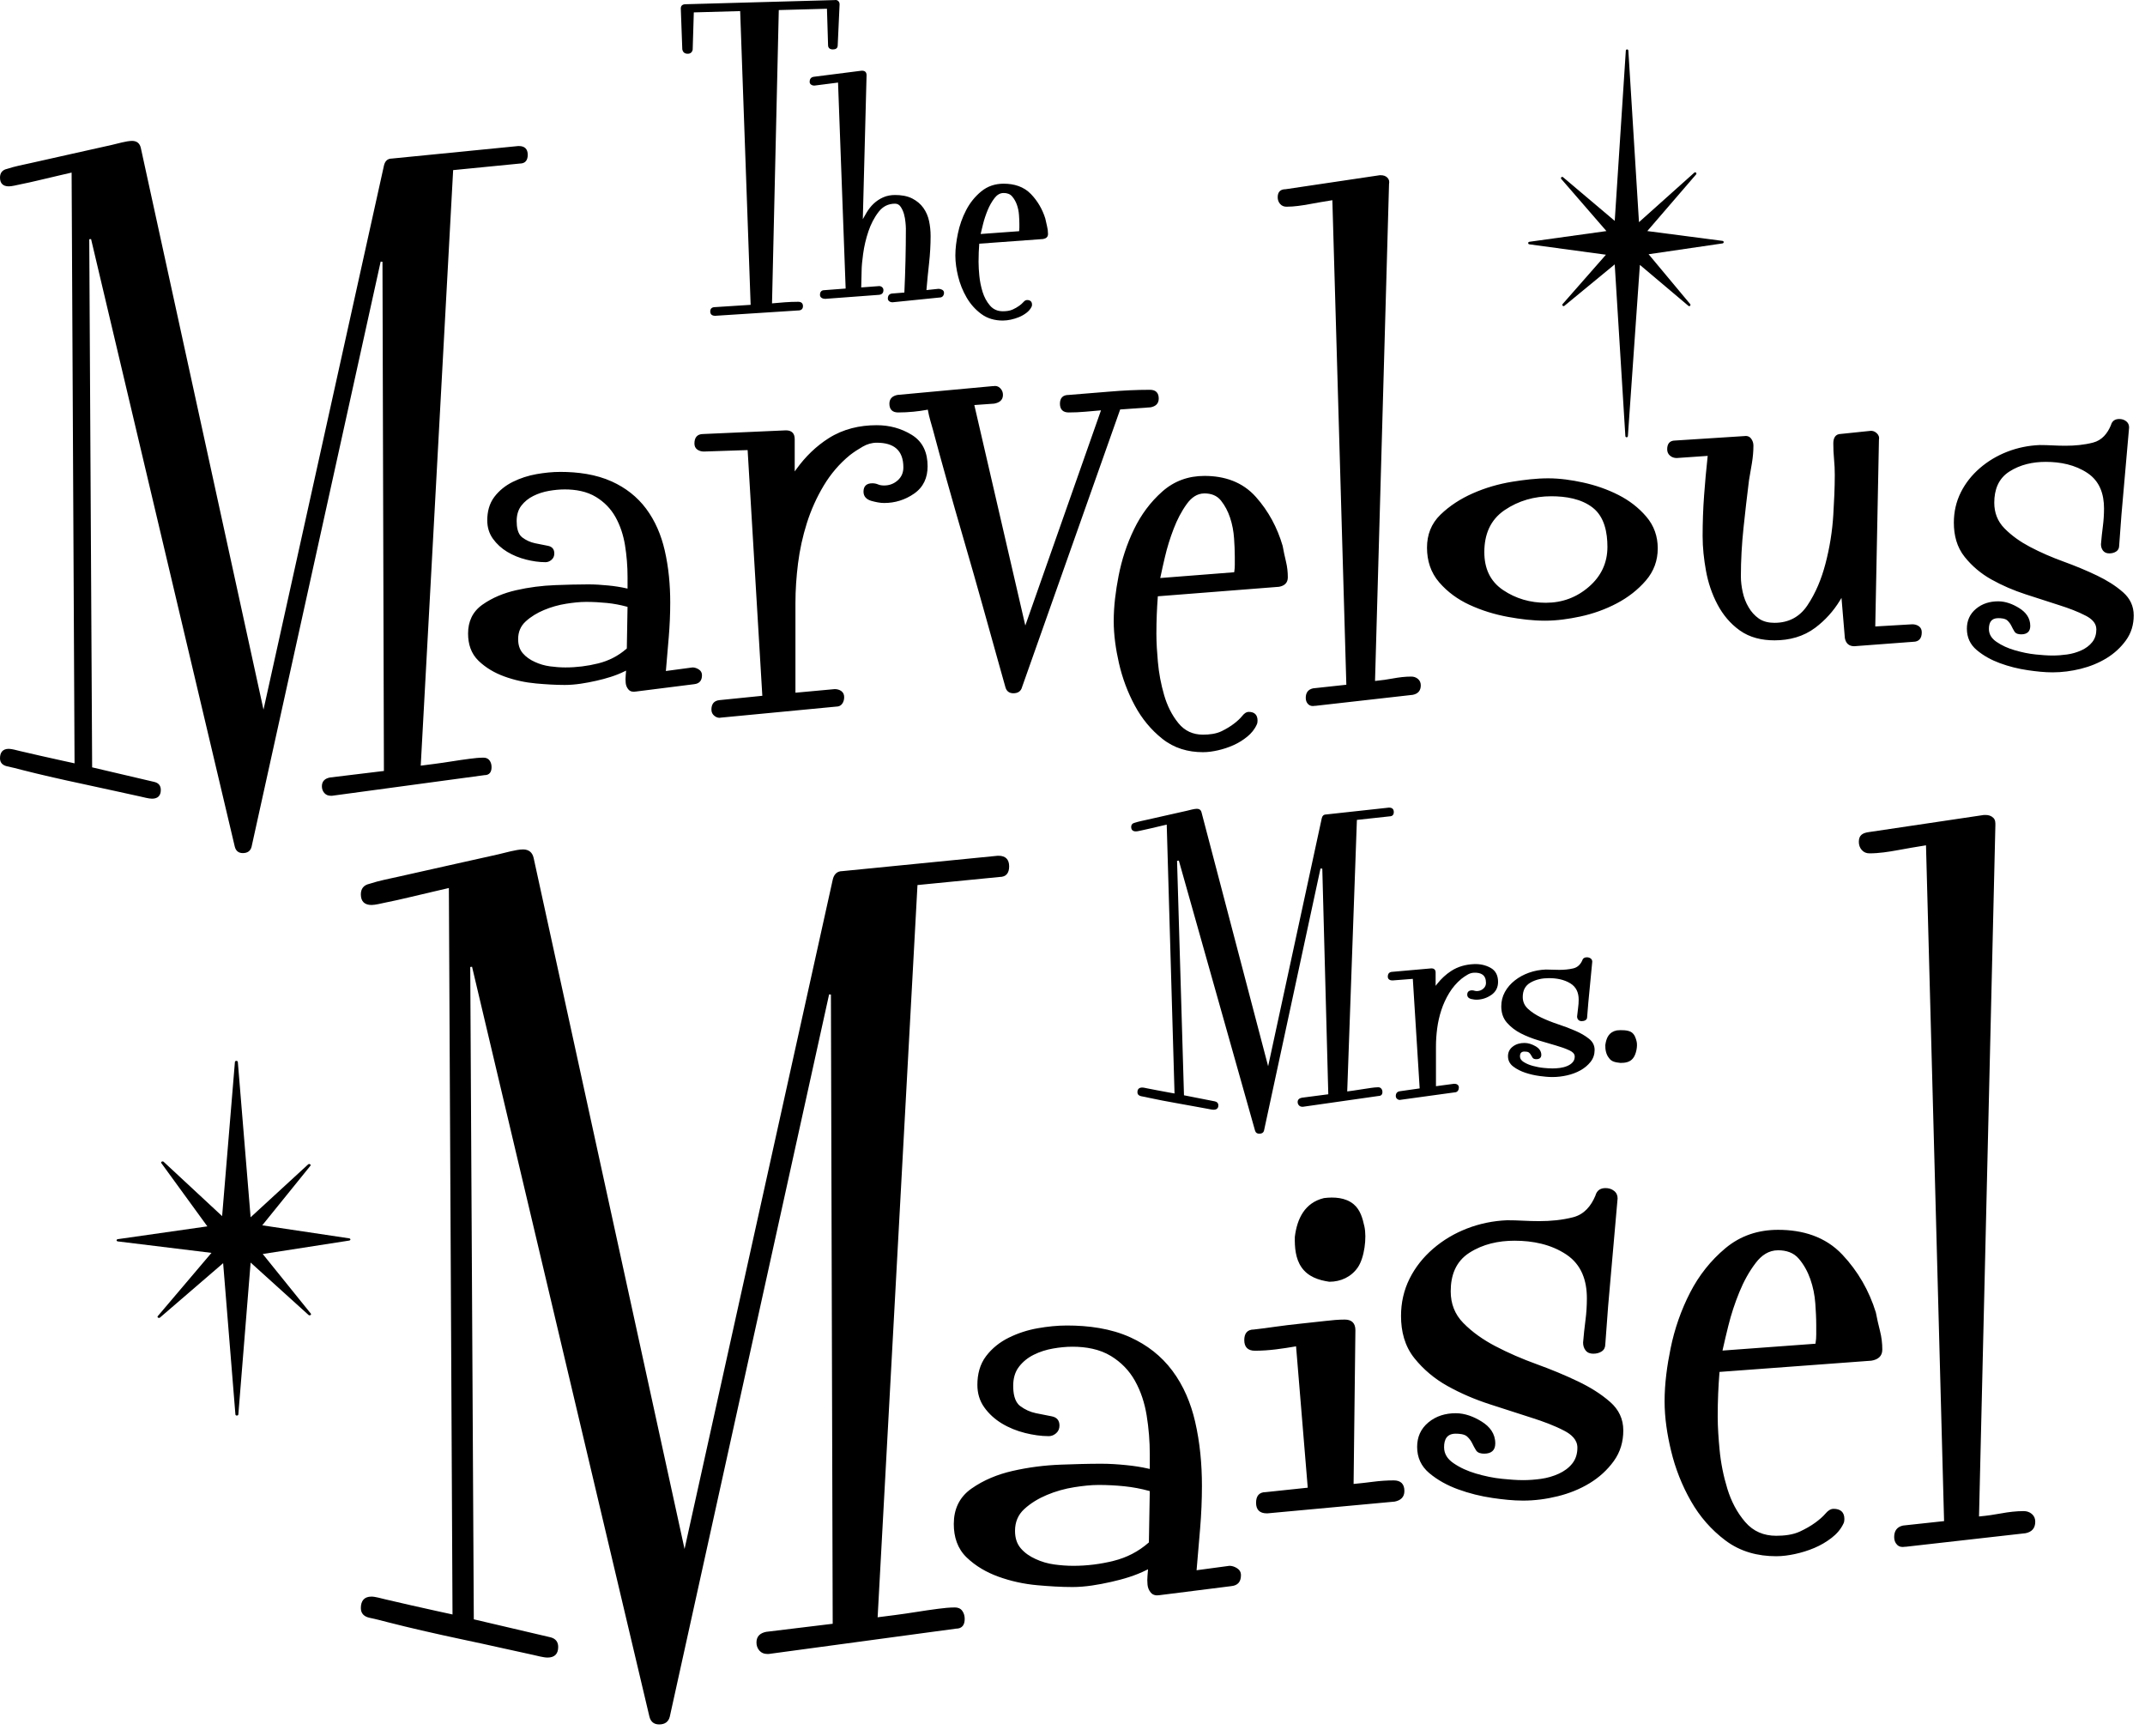 <?xml version="1.0" encoding="UTF-8"?>
<svg xmlns="http://www.w3.org/2000/svg" xmlns:xlink="http://www.w3.org/1999/xlink" width="152px" height="123px" viewBox="0 0 152 123" version="1.1">
    
    <title>Group</title>
    <desc>Created with Sketch.</desc>
    <g id="Page-1" stroke="none" stroke-width="1" fill="none" fill-rule="evenodd">
        <g id="Group" fill="#000000">
            <path d="M2.84217094e-14,53.729 C2.84217094e-14,54.055 0.204,54.228 0.506,54.295 C0.867,54.367 1.222,54.464 1.578,54.556 C2.222,54.721 2.868,54.875 3.515,55.025 C4.299,55.206 5.084,55.379 5.871,55.546 C6.63,55.707 7.389,55.871 8.146,56.041 C8.739,56.173 9.331,56.305 9.925,56.431 C10.165,56.482 10.536,56.588 10.772,56.588 C11.181,56.588 11.395,56.378 11.395,55.968 C11.395,55.662 11.235,55.474 10.941,55.402 L6.529,54.368 L6.325,16.952 L6.453,16.937 L16.638,59.989 C16.712,60.283 16.9,60.443 17.207,60.443 C17.524,60.443 17.749,60.305 17.828,59.992 L26.975,18.534 L27.103,18.548 L27.205,54.624 L23.379,55.087 C23.036,55.155 22.81,55.341 22.81,55.708 C22.81,55.885 22.862,56.046 22.978,56.181 C23.097,56.319 23.253,56.38 23.433,56.38 L23.53,56.381 L34.327,54.921 C34.689,54.922 34.833,54.693 34.833,54.354 C34.833,54.184 34.794,54.022 34.694,53.883 C34.59,53.739 34.437,53.681 34.263,53.681 C33.938,53.681 33.611,53.718 33.289,53.76 C32.869,53.814 32.45,53.875 32.032,53.942 C31.615,54.009 31.197,54.07 30.778,54.124 C30.485,54.162 30.192,54.2 29.899,54.237 L29.814,54.248 L32.111,12.053 L36.835,11.588 C37.232,11.588 37.397,11.344 37.397,10.968 C37.397,10.559 37.183,10.348 36.774,10.348 L36.727,10.347 L27.767,11.234 C27.442,11.233 27.273,11.438 27.206,11.739 L18.672,50.279 L9.981,10.489 C9.909,10.158 9.7,9.983 9.359,9.983 C8.963,9.983 8.317,10.18 7.91,10.271 C6.977,10.479 6.045,10.688 5.111,10.896 C4.143,11.112 3.176,11.329 2.208,11.547 C1.642,11.674 1.056,11.781 0.499,11.966 C0.171,12.038 2.84217094e-14,12.246 2.84217094e-14,12.583 C2.84217094e-14,12.992 0.214,13.203 0.623,13.203 C0.847,13.203 1.165,13.116 1.39,13.072 C1.864,12.977 2.335,12.872 2.805,12.759 C3.284,12.644 3.763,12.53 4.243,12.42 C4.491,12.363 4.739,12.308 4.986,12.248 L5.075,12.227 L5.283,54.084 L5.194,54.063 C4.93,54.001 4.665,53.947 4.399,53.89 C3.893,53.783 3.387,53.669 2.883,53.552 C2.395,53.439 1.906,53.326 1.418,53.214 C1.199,53.163 0.838,53.056 0.623,53.056 C0.189,53.056 2.84217094e-14,53.312 2.84217094e-14,53.729 Z M151.2,43.6 C151.2,42.943 150.941,42.402 150.451,41.968 C149.907,41.487 149.274,41.104 148.621,40.789 C147.842,40.413 147.04,40.085 146.228,39.789 C145.412,39.493 144.612,39.15 143.845,38.745 C143.184,38.396 142.562,37.967 142.038,37.432 C141.546,36.929 141.319,36.319 141.319,35.619 C141.319,34.718 141.598,33.919 142.383,33.414 C143.16,32.915 144.049,32.724 144.963,32.724 C146.005,32.724 147.045,32.928 147.923,33.514 C148.794,34.096 149.096,35.008 149.096,36.019 C149.096,36.441 149.07,36.864 149.015,37.284 C148.959,37.707 148.915,38.131 148.88,38.554 C148.879,38.724 148.92,38.879 149.025,39.015 C149.135,39.156 149.295,39.208 149.469,39.208 C149.642,39.208 149.811,39.171 149.957,39.075 C150.104,38.979 150.168,38.837 150.169,38.658 L150.331,36.47 L150.873,30.291 C150.874,30.109 150.811,29.96 150.666,29.846 C150.523,29.734 150.356,29.687 150.175,29.687 C149.874,29.687 149.668,29.821 149.585,30.125 C149.342,30.71 148.953,31.195 148.317,31.359 C147.685,31.522 147.026,31.581 146.375,31.581 C146.068,31.581 145.761,31.573 145.454,31.557 C145.146,31.541 144.838,31.532 144.531,31.532 C143.741,31.565 142.969,31.721 142.231,32.009 C141.521,32.286 140.867,32.673 140.29,33.173 C139.734,33.655 139.278,34.224 138.949,34.883 C138.612,35.558 138.455,36.279 138.455,37.032 C138.455,37.918 138.663,38.764 139.226,39.464 C139.747,40.115 140.385,40.648 141.113,41.055 C141.883,41.487 142.698,41.834 143.537,42.107 C144.342,42.369 145.147,42.631 145.953,42.888 C146.589,43.091 147.227,43.323 147.819,43.633 C148.194,43.831 148.553,44.128 148.553,44.589 C148.553,44.92 148.471,45.228 148.265,45.491 C148.061,45.75 147.793,45.939 147.495,46.076 C147.171,46.224 146.83,46.322 146.477,46.371 C146.137,46.418 145.795,46.445 145.452,46.445 C145.054,46.445 144.657,46.409 144.262,46.371 C143.75,46.32 143.244,46.21 142.751,46.065 C142.295,45.931 141.851,45.738 141.461,45.465 C141.148,45.245 140.939,44.959 140.939,44.564 C140.939,44.113 141.102,43.797 141.597,43.797 C141.797,43.797 142.091,43.818 142.244,43.959 C142.363,44.069 142.461,44.197 142.532,44.344 C142.598,44.481 142.67,44.617 142.751,44.747 C142.851,44.907 143.051,44.944 143.226,44.944 C143.625,44.944 143.87,44.763 143.87,44.348 C143.87,43.781 143.554,43.376 143.088,43.086 C142.639,42.806 142.133,42.605 141.597,42.605 C141.013,42.605 140.471,42.76 140.019,43.14 C139.583,43.506 139.378,43.981 139.378,44.547 C139.378,45.156 139.608,45.661 140.074,46.055 C140.559,46.465 141.122,46.767 141.717,46.986 C142.361,47.223 143.029,47.389 143.708,47.487 C144.284,47.571 144.869,47.637 145.452,47.637 C146.124,47.637 146.793,47.548 147.445,47.387 C148.09,47.226 148.71,46.98 149.277,46.633 C149.814,46.303 150.277,45.884 150.647,45.373 C151.03,44.847 151.2,44.247 151.2,43.6 Z M130.017,33.655 C130.017,34.592 129.968,35.529 129.913,36.464 C129.843,37.64 129.655,38.806 129.356,39.944 C129.082,40.987 128.677,42.002 128.072,42.899 C127.515,43.725 126.735,44.128 125.739,44.128 C125.352,44.128 124.955,44.05 124.633,43.824 C124.336,43.615 124.097,43.346 123.915,43.033 C123.712,42.698 123.576,42.334 123.493,41.952 C123.413,41.588 123.363,41.215 123.363,40.842 C123.363,39.704 123.427,38.567 123.546,37.436 C123.665,36.298 123.795,35.162 123.939,34.023 C124.013,33.617 124.082,33.21 124.147,32.803 C124.213,32.396 124.252,31.984 124.252,31.571 C124.252,31.387 124.197,31.221 124.086,31.074 C123.958,30.905 123.774,30.866 123.565,30.9 L118.706,31.212 C118.308,31.212 118.141,31.454 118.141,31.832 C118.141,32.011 118.203,32.167 118.341,32.284 C118.477,32.4 118.638,32.452 118.813,32.452 L121.013,32.3 L121.003,32.385 C120.905,33.283 120.823,34.183 120.757,35.084 C120.686,36.047 120.652,37.012 120.652,37.978 C120.652,38.801 120.742,39.624 120.889,40.434 C121.041,41.276 121.311,42.088 121.713,42.843 C122.096,43.563 122.608,44.179 123.271,44.657 C123.999,45.182 124.863,45.369 125.748,45.369 C126.796,45.369 127.792,45.109 128.637,44.474 C129.338,43.946 129.922,43.298 130.378,42.55 L130.493,42.362 L130.732,45.215 C130.804,45.58 131.018,45.785 131.395,45.786 L135.565,45.473 C135.997,45.473 136.181,45.213 136.181,44.801 C136.181,44.627 136.123,44.475 135.978,44.371 C135.838,44.272 135.677,44.232 135.509,44.232 L132.886,44.386 L133.147,31.148 C133.186,30.958 133.117,30.802 132.973,30.676 C132.826,30.548 132.657,30.497 132.458,30.536 L130.465,30.743 C130.05,30.743 129.913,31.042 129.913,31.415 C129.913,31.79 129.929,32.166 129.965,32.539 C130.001,32.91 130.017,33.282 130.017,33.655 Z M117.472,38.853 C117.472,38.007 117.213,37.251 116.661,36.605 C116.112,35.962 115.444,35.454 114.69,35.071 C113.894,34.666 113.045,34.375 112.172,34.185 C111.366,34.01 110.536,33.89 109.71,33.89 C108.86,33.89 108.005,33.996 107.167,34.131 C106.195,34.288 105.246,34.563 104.346,34.963 C103.508,35.335 102.732,35.829 102.072,36.468 C101.417,37.104 101.121,37.894 101.121,38.8 C101.121,39.72 101.38,40.56 101.987,41.262 C102.578,41.947 103.305,42.47 104.124,42.85 C104.996,43.254 105.919,43.536 106.864,43.709 C107.728,43.867 108.61,43.977 109.489,43.977 C110.324,43.977 111.163,43.856 111.979,43.682 C112.886,43.488 113.761,43.176 114.581,42.743 C115.36,42.331 116.059,41.797 116.633,41.128 C117.195,40.475 117.472,39.714 117.472,38.853 Z M113.906,38.747 C113.906,39.888 113.458,40.823 112.599,41.57 C111.724,42.33 110.704,42.707 109.545,42.707 C108.446,42.707 107.427,42.422 106.513,41.807 C105.568,41.171 105.183,40.235 105.183,39.12 C105.183,37.898 105.584,36.845 106.623,36.141 C107.619,35.467 108.732,35.161 109.93,35.161 C110.945,35.161 112.06,35.332 112.877,35.978 C113.706,36.635 113.906,37.748 113.906,38.747 Z M95.405,48.515 L93.048,48.77 C92.69,48.848 92.529,49.084 92.529,49.443 C92.529,49.613 92.577,49.771 92.699,49.893 C92.826,50.019 92.985,50.044 93.173,50.009 L93.199,50.011 L100.111,49.23 C100.48,49.157 100.68,48.939 100.68,48.558 C100.68,48.378 100.619,48.223 100.481,48.105 C100.345,47.989 100.183,47.937 100.005,47.937 C99.573,47.937 99.139,47.99 98.715,48.068 C98.319,48.141 97.92,48.2 97.519,48.238 L97.438,48.245 L98.431,13.03 C98.466,12.865 98.435,12.708 98.313,12.586 C98.19,12.464 98.031,12.416 97.86,12.416 L97.763,12.416 L91.098,13.407 C90.726,13.406 90.541,13.606 90.541,13.974 C90.541,14.151 90.593,14.312 90.709,14.447 C90.828,14.585 90.984,14.646 91.164,14.646 C91.706,14.646 92.261,14.561 92.794,14.463 C93.306,14.369 93.818,14.279 94.333,14.198 L94.414,14.185 L95.405,48.515 Z M91.258,40.902 C91.258,40.524 91.215,40.147 91.126,39.78 C91.037,39.413 90.959,39.045 90.892,38.677 C90.515,37.384 89.893,36.219 88.997,35.211 C88.041,34.136 86.763,33.719 85.351,33.719 C84.218,33.719 83.215,34.072 82.364,34.825 C81.519,35.572 80.856,36.475 80.365,37.487 C79.85,38.547 79.485,39.667 79.262,40.824 C79.061,41.868 78.921,42.936 78.921,44.001 C78.921,45 79.068,45.998 79.288,46.971 C79.528,48.027 79.903,49.042 80.418,49.996 C80.909,50.907 81.555,51.7 82.366,52.345 C83.203,53.011 84.185,53.293 85.247,53.293 C85.602,53.293 85.958,53.24 86.303,53.162 C86.683,53.076 87.055,52.954 87.411,52.794 C87.763,52.637 88.091,52.433 88.389,52.189 C88.673,51.956 88.906,51.676 89.057,51.336 C89.1,51.251 89.113,51.152 89.113,51.058 C89.113,50.649 88.899,50.438 88.49,50.438 C88.301,50.438 88.147,50.577 88.035,50.716 C87.872,50.919 87.671,51.096 87.467,51.255 C87.195,51.468 86.894,51.644 86.585,51.797 C86.182,51.998 85.692,52.052 85.247,52.052 C84.537,52.052 83.954,51.788 83.505,51.237 C83.027,50.652 82.703,49.971 82.493,49.248 C82.269,48.478 82.12,47.687 82.05,46.888 C81.992,46.231 81.945,45.572 81.945,44.912 C81.945,44.453 81.954,43.993 81.972,43.534 C81.988,43.126 82.012,42.717 82.043,42.309 L82.047,42.248 L90.634,41.575 C91.013,41.507 91.258,41.306 91.258,40.902 Z M85.351,34.959 C85.811,34.959 86.223,35.096 86.518,35.463 C86.807,35.823 87.017,36.235 87.164,36.672 C87.323,37.148 87.415,37.644 87.449,38.145 C87.478,38.577 87.501,39.01 87.501,39.444 C87.501,39.635 87.501,39.825 87.501,40.017 C87.501,40.174 87.491,40.333 87.466,40.489 L87.457,40.545 L82.218,40.954 L82.238,40.86 C82.333,40.399 82.44,39.939 82.546,39.481 C82.706,38.792 82.917,38.115 83.172,37.456 C83.411,36.835 83.715,36.234 84.108,35.695 C84.412,35.278 84.813,34.959 85.351,34.959 Z M69.043,28.698 L70.447,28.598 C70.797,28.535 71.072,28.365 71.072,27.977 C71.072,27.792 71.007,27.632 70.875,27.501 C70.74,27.367 70.58,27.32 70.376,27.359 L70.349,27.357 L63.597,27.981 C63.253,28.05 63.025,28.234 63.025,28.603 C63.025,29.012 63.239,29.223 63.648,29.223 C64.007,29.223 64.367,29.204 64.725,29.17 C65.044,29.14 65.361,29.096 65.676,29.038 L65.748,29.024 L65.761,29.097 C65.836,29.548 65.995,30.018 66.114,30.463 C66.418,31.612 66.735,32.757 67.056,33.902 C67.474,35.397 67.902,36.89 68.337,38.381 C68.782,39.906 69.219,41.434 69.645,42.964 C69.993,44.214 70.342,45.464 70.692,46.714 C70.874,47.366 71.054,48.017 71.241,48.67 C71.315,48.962 71.506,49.119 71.809,49.119 C72.125,49.119 72.351,48.985 72.432,48.662 L79.378,29.012 L81.537,28.859 C81.882,28.791 82.111,28.608 82.111,28.238 C82.111,27.828 81.897,27.618 81.488,27.618 C80.527,27.618 79.565,27.666 78.607,27.748 C77.649,27.83 76.691,27.909 75.726,27.982 C75.319,27.982 75.11,28.196 75.11,28.603 C75.11,29.012 75.324,29.223 75.733,29.223 C76.128,29.223 76.522,29.204 76.914,29.17 C77.245,29.142 77.576,29.112 77.907,29.083 L78.019,29.073 L72.656,44.319 L69.043,28.698 Z M56.367,49.08 L56.367,42.726 C56.367,41.788 56.433,40.85 56.55,39.919 C56.672,38.95 56.881,37.994 57.176,37.063 C57.47,36.132 57.872,35.237 58.375,34.399 C58.866,33.581 59.482,32.855 60.223,32.249 C60.51,32.026 60.816,31.828 61.131,31.647 C61.438,31.47 61.771,31.367 62.127,31.367 C63.315,31.367 64.015,31.876 64.015,33.116 C64.015,33.482 63.888,33.792 63.613,34.036 C63.338,34.28 63.018,34.397 62.65,34.397 C62.507,34.397 62.357,34.38 62.224,34.323 C62.094,34.267 61.955,34.241 61.813,34.241 C61.418,34.241 61.19,34.431 61.19,34.835 C61.19,35.195 61.421,35.391 61.745,35.488 C62.034,35.567 62.349,35.638 62.65,35.638 C63.425,35.638 64.133,35.418 64.77,34.978 C65.443,34.513 65.732,33.843 65.732,33.038 C65.732,32.112 65.425,31.312 64.611,30.811 C63.852,30.343 63.016,30.126 62.127,30.126 C60.917,30.126 59.756,30.393 58.727,31.045 C57.826,31.616 57.07,32.36 56.446,33.221 L56.315,33.401 L56.315,31.111 C56.315,30.702 56.102,30.491 55.694,30.491 L49.828,30.751 C49.395,30.751 49.209,31.01 49.209,31.424 C49.209,31.598 49.268,31.75 49.413,31.853 C49.552,31.952 49.715,31.992 49.883,31.992 L52.979,31.889 L54.02,49.298 L50.979,49.606 C50.584,49.646 50.413,49.896 50.413,50.278 C50.413,50.467 50.49,50.619 50.641,50.733 C50.776,50.833 50.927,50.887 51.106,50.843 L59.258,50.064 C59.43,50.064 59.578,50.005 59.68,49.863 C59.78,49.724 59.82,49.562 59.82,49.393 C59.82,49.219 59.762,49.067 59.617,48.963 C59.478,48.864 59.317,48.824 59.15,48.824 L56.367,49.08 Z M40.018,48.53 C40.762,48.53 41.527,48.397 42.252,48.234 C42.932,48.081 43.628,47.879 44.253,47.568 L44.365,47.513 L44.357,47.637 C44.353,47.709 44.346,47.781 44.339,47.853 C44.322,48.033 44.321,48.213 44.339,48.392 C44.357,48.564 44.421,48.721 44.534,48.852 C44.666,49.006 44.857,49.03 45.049,48.998 L49.181,48.477 C49.562,48.439 49.744,48.218 49.744,47.84 C49.744,47.66 49.666,47.522 49.512,47.427 C49.378,47.343 49.231,47.289 49.076,47.289 L47.185,47.542 L47.193,47.453 C47.26,46.684 47.325,45.914 47.389,45.145 C47.458,44.326 47.494,43.505 47.494,42.684 C47.494,41.441 47.381,40.196 47.101,38.984 C46.856,37.926 46.437,36.914 45.785,36.041 C45.149,35.191 44.324,34.555 43.36,34.117 C42.226,33.602 40.941,33.435 39.704,33.435 C39.14,33.435 38.577,33.495 38.022,33.592 C37.435,33.696 36.867,33.878 36.334,34.143 C35.825,34.397 35.382,34.745 35.036,35.199 C34.666,35.684 34.529,36.267 34.529,36.868 C34.529,37.343 34.652,37.784 34.93,38.172 C35.201,38.548 35.542,38.856 35.939,39.096 C36.357,39.349 36.812,39.53 37.286,39.649 C37.733,39.76 38.195,39.832 38.657,39.832 C38.819,39.832 38.959,39.768 39.081,39.664 C39.219,39.547 39.28,39.391 39.28,39.212 C39.28,38.907 39.12,38.726 38.823,38.671 C38.517,38.614 38.212,38.552 37.908,38.488 C37.58,38.419 37.28,38.28 37.012,38.08 C36.673,37.827 36.612,37.313 36.612,36.92 C36.612,36.528 36.7,36.145 36.942,35.829 C37.17,35.534 37.456,35.306 37.79,35.14 C38.14,34.965 38.515,34.846 38.901,34.779 C39.269,34.715 39.643,34.676 40.018,34.676 C40.787,34.676 41.579,34.808 42.242,35.216 C42.819,35.57 43.281,36.04 43.613,36.631 C43.959,37.248 44.173,37.924 44.288,38.62 C44.41,39.367 44.47,40.123 44.47,40.879 L44.47,41.703 L44.381,41.683 C43.963,41.587 43.536,41.525 43.109,41.483 C42.638,41.436 42.165,41.404 41.692,41.404 C40.915,41.404 40.139,41.428 39.362,41.456 C38.417,41.491 37.476,41.61 36.554,41.822 C35.707,42.017 34.895,42.342 34.183,42.845 C33.482,43.341 33.169,44.041 33.169,44.889 C33.169,45.625 33.375,46.304 33.916,46.824 C34.437,47.324 35.061,47.682 35.738,47.928 C36.467,48.194 37.227,48.357 37.999,48.426 C38.67,48.485 39.344,48.53 40.018,48.53 Z M44.469,42.997 L44.418,45.944 L44.394,45.965 C43.81,46.475 43.138,46.818 42.386,47.004 C41.629,47.193 40.851,47.289 40.07,47.289 C39.705,47.289 39.34,47.261 38.978,47.212 C38.601,47.161 38.237,47.057 37.894,46.895 C37.571,46.75 37.277,46.552 37.045,46.282 C36.801,45.997 36.717,45.648 36.717,45.28 C36.717,44.789 36.886,44.363 37.251,44.03 C37.63,43.683 38.072,43.421 38.545,43.223 C39.053,43.009 39.585,42.859 40.13,42.774 C40.593,42.702 41.066,42.645 41.535,42.645 C42.031,42.645 42.528,42.672 43.021,42.722 C43.492,42.771 43.959,42.858 44.415,42.983 L44.469,42.997 L44.469,42.997 Z" id="Fill-2"/>
            <path d="M96.153,58.092 L98.476,57.839 C98.675,57.835 98.772,57.72 98.768,57.524 C98.763,57.313 98.632,57.217 98.428,57.222 L98.407,57.222 L93.959,57.708 C93.795,57.711 93.7,57.808 93.666,57.964 L89.863,75.544 L85.141,57.548 C85.097,57.38 84.976,57.301 84.804,57.304 C84.602,57.308 84.287,57.403 84.083,57.449 C83.621,57.553 83.16,57.656 82.699,57.76 C82.221,57.867 81.742,57.976 81.264,58.084 C80.984,58.147 80.695,58.201 80.415,58.292 C80.251,58.328 80.155,58.43 80.159,58.603 C80.163,58.814 80.295,58.909 80.499,58.905 C80.615,58.903 80.767,58.861 80.883,58.838 C81.118,58.791 81.351,58.738 81.583,58.682 C81.82,58.625 82.056,58.569 82.293,58.514 C82.393,58.492 82.492,58.469 82.591,58.446 L82.677,58.426 L83.23,77.475 L83.142,77.459 C83.034,77.438 82.925,77.42 82.817,77.401 C82.564,77.356 82.312,77.309 82.06,77.26 C81.816,77.213 81.572,77.166 81.329,77.119 C81.214,77.097 81.041,77.052 80.928,77.054 C80.711,77.058 80.597,77.176 80.602,77.393 C80.606,77.561 80.725,77.643 80.879,77.671 C81.058,77.701 81.236,77.742 81.414,77.781 C81.736,77.85 82.059,77.915 82.382,77.978 C82.773,78.053 83.165,78.125 83.558,78.194 C83.937,78.26 84.315,78.328 84.694,78.399 C84.989,78.454 85.285,78.509 85.582,78.561 C85.706,78.584 85.885,78.628 86.009,78.626 C86.213,78.622 86.34,78.523 86.335,78.311 C86.331,78.152 86.234,78.063 86.084,78.032 L83.9,77.603 L83.409,60.993 L83.536,60.974 L88.936,80.107 C88.981,80.258 89.09,80.33 89.247,80.327 C89.406,80.325 89.533,80.259 89.573,80.098 L93.573,61.535 L93.701,61.547 L94.126,77.531 L92.254,77.775 C92.081,77.809 91.951,77.9 91.955,78.089 C91.958,78.179 91.989,78.258 92.051,78.322 C92.117,78.39 92.203,78.417 92.296,78.416 L92.341,78.415 L97.698,77.65 C97.88,77.647 97.966,77.537 97.962,77.36 C97.96,77.276 97.935,77.197 97.881,77.131 C97.822,77.059 97.738,77.032 97.647,77.034 C97.485,77.037 97.322,77.057 97.161,77.079 C96.953,77.107 96.745,77.139 96.537,77.173 C96.331,77.207 96.125,77.239 95.918,77.268 C95.796,77.284 95.674,77.301 95.552,77.318 L95.467,77.329 L96.153,58.092 Z M114.569,73.005 C114.011,73.122 113.829,73.526 113.756,74.044 C113.748,74.344 113.804,74.691 113.999,74.937 C114.198,75.245 114.502,75.268 114.832,75.309 C115.158,75.31 115.496,75.262 115.713,74.988 C115.94,74.723 116.059,74.115 115.973,73.78 C115.913,73.543 115.833,73.3 115.628,73.148 C115.383,72.967 114.856,72.973 114.569,73.005 Z M112.999,74.388 C112.999,74.062 112.855,73.803 112.604,73.601 C112.319,73.371 111.991,73.191 111.656,73.044 C111.252,72.866 110.838,72.712 110.42,72.574 C110.002,72.435 109.591,72.275 109.194,72.084 C108.861,71.923 108.54,71.724 108.269,71.471 C108.027,71.246 107.906,70.969 107.906,70.639 C107.906,70.205 108.059,69.85 108.442,69.625 C108.844,69.39 109.301,69.303 109.762,69.303 C110.287,69.303 110.822,69.395 111.276,69.671 C111.703,69.931 111.869,70.34 111.869,70.826 C111.869,71.024 111.855,71.221 111.827,71.417 C111.799,71.616 111.776,71.815 111.758,72.012 C111.757,72.102 111.779,72.182 111.838,72.251 C111.901,72.324 111.991,72.349 112.084,72.349 C112.176,72.349 112.267,72.332 112.347,72.284 C112.427,72.236 112.468,72.164 112.468,72.064 L112.552,71.039 L112.831,68.14 C112.831,68.041 112.795,67.963 112.714,67.905 C112.635,67.849 112.544,67.826 112.448,67.826 C112.291,67.826 112.171,67.887 112.121,68.053 C111.993,68.333 111.793,68.54 111.486,68.612 C111.16,68.689 110.823,68.716 110.489,68.716 C110.332,68.716 110.173,68.712 110.015,68.705 C109.856,68.697 109.698,68.693 109.54,68.693 C109.132,68.709 108.731,68.781 108.347,68.918 C107.983,69.048 107.643,69.229 107.34,69.469 C107.056,69.693 106.816,69.962 106.642,70.28 C106.467,70.598 106.384,70.94 106.384,71.302 C106.384,71.734 106.498,72.134 106.788,72.462 C107.063,72.775 107.396,73.026 107.767,73.215 C108.168,73.42 108.589,73.583 109.02,73.711 C109.436,73.834 109.85,73.957 110.266,74.078 C110.592,74.173 110.919,74.28 111.225,74.427 C111.396,74.508 111.589,74.641 111.589,74.853 C111.589,75.005 111.548,75.143 111.447,75.259 C111.343,75.38 111.205,75.466 111.059,75.527 C110.893,75.597 110.718,75.642 110.539,75.665 C110.365,75.687 110.189,75.7 110.013,75.7 C109.809,75.7 109.606,75.683 109.403,75.665 C109.14,75.641 108.881,75.59 108.626,75.522 C108.396,75.46 108.169,75.371 107.968,75.242 C107.821,75.149 107.71,75.023 107.71,74.841 C107.71,74.624 107.801,74.505 108.027,74.505 C108.121,74.505 108.272,74.514 108.346,74.576 C108.404,74.625 108.453,74.683 108.488,74.75 C108.524,74.816 108.561,74.88 108.603,74.942 C108.661,75.026 108.771,75.045 108.866,75.045 C109.07,75.045 109.221,74.959 109.221,74.739 C109.221,74.454 109.042,74.258 108.806,74.124 C108.567,73.988 108.304,73.895 108.027,73.895 C107.727,73.895 107.441,73.967 107.2,74.151 C106.976,74.322 106.86,74.55 106.86,74.833 C106.86,75.136 106.989,75.378 107.228,75.562 C107.484,75.759 107.777,75.901 108.082,76.003 C108.416,76.115 108.762,76.193 109.112,76.239 C109.41,76.279 109.712,76.31 110.013,76.31 C110.361,76.31 110.707,76.268 111.045,76.191 C111.377,76.116 111.698,76.001 111.995,75.835 C112.27,75.682 112.513,75.484 112.709,75.238 C112.907,74.99 112.999,74.704 112.999,74.388 Z M101.756,76.959 L101.756,74.13 C101.756,73.708 101.788,73.286 101.842,72.867 C101.899,72.427 101.998,71.994 102.135,71.572 C102.274,71.145 102.463,70.736 102.696,70.353 C102.928,69.974 103.216,69.636 103.56,69.351 C103.693,69.245 103.836,69.151 103.983,69.063 C104.123,68.979 104.275,68.926 104.439,68.919 C104.955,68.895 105.3,69.079 105.3,69.638 C105.3,69.8 105.239,69.934 105.119,70.042 C104.994,70.154 104.849,70.212 104.681,70.219 C104.618,70.222 104.55,70.218 104.49,70.196 C104.426,70.173 104.357,70.164 104.288,70.167 C104.095,70.176 103.972,70.272 103.972,70.473 C103.972,70.65 104.093,70.742 104.253,70.781 C104.393,70.811 104.542,70.836 104.685,70.829 C105.055,70.812 105.392,70.696 105.694,70.482 C106.008,70.26 106.156,69.95 106.156,69.568 C106.156,69.138 106.005,68.777 105.616,68.566 C105.249,68.366 104.85,68.289 104.435,68.309 C103.86,68.335 103.311,68.483 102.826,68.8 C102.456,69.041 102.135,69.342 101.86,69.686 L101.732,69.848 L101.732,68.904 C101.732,68.701 101.612,68.603 101.414,68.612 L98.655,68.856 C98.445,68.866 98.343,68.992 98.343,69.197 C98.343,69.285 98.376,69.361 98.451,69.409 C98.523,69.454 98.604,69.469 98.686,69.465 L100.116,69.354 L100.602,77.115 L99.195,77.316 C99.004,77.343 98.909,77.465 98.909,77.655 C98.909,77.75 98.95,77.826 99.028,77.878 C99.099,77.926 99.176,77.947 99.27,77.92 L103.096,77.394 C103.183,77.391 103.256,77.356 103.308,77.285 C103.357,77.217 103.379,77.139 103.379,77.055 C103.379,76.967 103.347,76.892 103.271,76.843 C103.2,76.799 103.119,76.783 103.039,76.787 L101.756,76.959 L101.756,76.959 Z" id="Fill-3"/>
            <path d="M116.206,18.767 L115.356,30.899 C115.353,30.948 115.31,30.986 115.261,30.982 C115.215,30.98 115.18,30.943 115.177,30.898 L114.423,18.733 L110.856,21.669 C110.818,21.7 110.762,21.694 110.731,21.657 C110.703,21.623 110.705,21.573 110.733,21.541 L113.801,18.047 L108.368,17.31 C108.319,17.303 108.284,17.258 108.291,17.209 C108.296,17.168 108.329,17.138 108.367,17.132 L113.835,16.372 L110.636,12.681 C110.603,12.644 110.608,12.588 110.644,12.555 C110.678,12.526 110.728,12.527 110.761,12.555 L114.424,15.65 L115.21,3.584 C115.213,3.535 115.256,3.497 115.305,3.5 C115.351,3.503 115.386,3.54 115.389,3.584 L116.142,15.741 L120.063,12.232 C120.1,12.2 120.157,12.202 120.19,12.239 C120.22,12.273 120.219,12.324 120.19,12.357 L116.731,16.371 L122.068,17.068 C122.117,17.074 122.151,17.119 122.145,17.168 C122.139,17.208 122.107,17.239 122.069,17.245 L116.824,18.013 L119.77,21.544 C119.802,21.582 119.797,21.638 119.759,21.669 C119.725,21.698 119.676,21.697 119.644,21.669 L116.206,18.767" id="Fill-4"/>
            <path d="M17.76,89.455 L16.889,100.22 C16.885,100.264 16.836,100.297 16.779,100.295 C16.726,100.292 16.685,100.259 16.682,100.219 L15.812,89.498 L11.331,93.357 C11.287,93.386 11.223,93.38 11.186,93.346 C11.154,93.316 11.156,93.271 11.188,93.242 L14.985,88.768 L8.35,87.956 C8.294,87.95 8.254,87.91 8.261,87.865 C8.268,87.829 8.305,87.801 8.349,87.796 L14.694,86.89 L11.443,82.422 C11.406,82.388 11.411,82.337 11.454,82.308 C11.492,82.282 11.55,82.282 11.588,82.307 L15.74,86.164 L16.647,75.239 C16.65,75.195 16.7,75.161 16.757,75.164 C16.809,75.166 16.85,75.2 16.853,75.24 L17.759,86.246 L21.841,82.494 C21.884,82.464 21.949,82.467 21.987,82.5 C22.021,82.53 22.021,82.576 21.988,82.607 L18.584,86.816 L24.741,87.738 C24.797,87.743 24.837,87.784 24.83,87.828 C24.824,87.865 24.787,87.892 24.742,87.897 L18.618,88.848 L22.018,93.061 C22.054,93.095 22.048,93.146 22.004,93.175 C21.965,93.2 21.909,93.199 21.872,93.174 L17.76,89.455" id="Fill-5"/>
            <path d="M58.6,0.62 L58.679,3.198 C58.679,3.411 58.819,3.501 59.02,3.501 C59.209,3.501 59.362,3.428 59.362,3.217 L59.496,0.305 C59.496,0.214 59.466,0.14 59.404,0.076 C59.332,0.007 59.247,-0.012 59.14,0.006 L48.581,0.3 C48.384,0.3 48.243,0.388 48.243,0.597 L48.349,3.494 C48.391,3.705 48.518,3.808 48.732,3.808 C48.929,3.808 49.046,3.704 49.085,3.52 L49.165,0.878 L52.45,0.786 L53.192,21.598 L50.666,21.76 C50.463,21.76 50.33,21.854 50.33,22.067 C50.33,22.282 50.468,22.374 50.672,22.374 L50.695,22.374 L56.565,21.996 C56.768,21.996 56.9,21.901 56.9,21.689 C56.9,21.474 56.763,21.382 56.559,21.382 C56.241,21.382 55.923,21.395 55.605,21.418 C55.333,21.437 55.06,21.46 54.788,21.487 L54.707,21.495 L55.187,0.713 L58.6,0.62 Z M69.394,17.266 L73.912,16.936 C74.115,16.902 74.265,16.801 74.265,16.58 C74.265,16.391 74.241,16.203 74.194,16.02 C74.148,15.84 74.107,15.66 74.072,15.481 C73.868,14.828 73.535,14.253 73.063,13.757 C72.545,13.214 71.855,13.015 71.12,13.015 C70.527,13.015 69.988,13.185 69.528,13.565 C69.085,13.93 68.73,14.376 68.465,14.885 C68.193,15.406 67.999,15.961 67.88,16.536 C67.774,17.051 67.699,17.581 67.699,18.108 C67.699,18.603 67.777,19.098 67.894,19.578 C68.022,20.104 68.222,20.606 68.494,21.075 C68.759,21.534 69.104,21.925 69.53,22.241 C69.981,22.576 70.508,22.712 71.065,22.712 C71.254,22.712 71.443,22.686 71.628,22.647 C71.829,22.604 72.027,22.544 72.217,22.465 C72.403,22.387 72.579,22.286 72.74,22.163 C72.89,22.048 73.016,21.908 73.1,21.734 C73.124,21.689 73.131,21.637 73.131,21.586 C73.131,21.362 72.997,21.257 72.78,21.257 C72.674,21.257 72.588,21.326 72.523,21.402 C72.437,21.501 72.332,21.587 72.226,21.664 C72.083,21.769 71.925,21.854 71.764,21.929 C71.552,22.027 71.296,22.053 71.065,22.053 C70.705,22.053 70.399,21.931 70.16,21.658 C69.913,21.375 69.742,21.044 69.63,20.687 C69.513,20.309 69.434,19.921 69.397,19.528 C69.367,19.205 69.343,18.881 69.343,18.557 C69.343,18.331 69.346,18.104 69.356,17.879 C69.364,17.695 69.375,17.511 69.389,17.328 L69.394,17.266 Z M69.514,16.484 C69.56,16.284 69.61,16.085 69.659,15.885 C69.743,15.546 69.855,15.213 69.988,14.89 C70.115,14.584 70.276,14.29 70.48,14.028 C70.642,13.821 70.849,13.674 71.12,13.674 C71.35,13.674 71.566,13.736 71.721,13.915 C71.87,14.088 71.98,14.288 72.058,14.503 C72.141,14.735 72.189,14.977 72.207,15.222 C72.222,15.435 72.235,15.648 72.235,15.861 C72.235,15.955 72.235,16.049 72.235,16.143 C72.235,16.203 72.232,16.263 72.224,16.323 L72.216,16.381 L69.492,16.579 L69.514,16.484 Z M64.085,20.728 L63.23,20.795 C63.019,20.812 62.915,20.942 62.915,21.15 C62.915,21.248 62.963,21.322 63.049,21.369 C63.135,21.415 63.226,21.427 63.327,21.409 L66.586,21.079 C66.676,21.079 66.758,21.05 66.817,20.979 C66.871,20.912 66.895,20.833 66.895,20.748 C66.895,20.65 66.848,20.575 66.762,20.529 C66.679,20.484 66.591,20.464 66.501,20.463 L65.65,20.553 L65.657,20.466 C65.708,19.862 65.768,19.258 65.836,18.655 C65.907,18.012 65.945,17.365 65.945,16.718 C65.945,16.361 65.909,16.004 65.835,15.655 C65.763,15.322 65.631,15.009 65.433,14.731 C65.231,14.446 64.964,14.231 64.655,14.07 C64.282,13.875 63.841,13.816 63.425,13.816 C63.133,13.816 62.844,13.865 62.576,13.986 C62.332,14.096 62.107,14.244 61.911,14.428 C61.716,14.612 61.551,14.824 61.414,15.054 C61.369,15.128 61.326,15.203 61.284,15.279 L61.141,15.53 L61.407,5.326 C61.407,5.068 61.238,4.985 61.001,5.016 L57.661,5.441 C57.572,5.457 57.486,5.491 57.435,5.569 C57.39,5.637 57.373,5.716 57.373,5.796 C57.373,5.894 57.42,5.968 57.506,6.015 C57.592,6.062 57.684,6.073 57.783,6.055 L59.386,5.85 L59.925,20.444 L58.419,20.559 C58.207,20.558 58.106,20.684 58.106,20.89 C58.106,20.982 58.145,21.058 58.224,21.107 C58.301,21.155 58.388,21.174 58.475,21.174 L62.286,20.89 C62.486,20.872 62.602,20.763 62.602,20.559 C62.602,20.465 62.564,20.387 62.488,20.331 C62.41,20.273 62.319,20.258 62.217,20.276 L61.028,20.365 L61.054,19.284 C61.054,18.854 61.105,18.422 61.162,17.998 C61.235,17.45 61.363,16.91 61.54,16.386 C61.708,15.89 61.944,15.418 62.267,15.004 C62.561,14.627 62.944,14.431 63.425,14.431 C63.596,14.431 63.725,14.508 63.82,14.647 C63.929,14.805 64.007,14.981 64.058,15.165 C64.112,15.36 64.148,15.559 64.165,15.76 C64.178,15.908 64.193,16.057 64.193,16.205 C64.193,16.962 64.183,17.719 64.165,18.476 C64.148,19.205 64.122,19.935 64.088,20.664 L64.085,20.728 L64.085,20.728 Z" id="Fill-6"/>
            <path d="M65.015,62.707 L70.83,62.135 C71.312,62.135 71.511,61.841 71.511,61.384 C71.511,60.887 71.253,60.632 70.757,60.632 L70.698,60.632 L59.688,61.721 C59.294,61.721 59.089,61.969 59.008,62.333 L48.509,109.748 L37.817,60.797 C37.73,60.396 37.477,60.184 37.064,60.184 C36.578,60.184 35.784,60.426 35.285,60.537 C34.139,60.794 32.992,61.049 31.845,61.305 C30.656,61.571 29.466,61.837 28.276,62.105 C27.581,62.262 26.862,62.394 26.178,62.62 C25.78,62.708 25.571,62.958 25.571,63.368 C25.571,63.865 25.83,64.119 26.326,64.119 C26.6,64.119 26.991,64.013 27.268,63.958 C27.85,63.842 28.429,63.712 29.006,63.574 C29.594,63.432 30.183,63.294 30.773,63.158 C31.089,63.085 31.405,63.014 31.72,62.938 L31.808,62.916 L32.066,114.389 L31.976,114.367 C31.64,114.288 31.302,114.219 30.965,114.147 C30.343,114.014 29.722,113.875 29.101,113.731 C28.502,113.592 27.901,113.453 27.301,113.315 C27.032,113.253 26.59,113.122 26.326,113.122 C25.798,113.122 25.571,113.432 25.571,113.937 C25.571,114.334 25.818,114.542 26.186,114.623 C26.629,114.712 27.066,114.831 27.504,114.943 C28.294,115.146 29.089,115.335 29.883,115.52 C30.846,115.742 31.811,115.955 32.778,116.16 C33.711,116.357 34.644,116.559 35.575,116.768 C36.303,116.931 37.031,117.093 37.761,117.248 C38.055,117.311 38.51,117.441 38.8,117.441 C39.296,117.441 39.555,117.187 39.555,116.69 C39.555,116.319 39.361,116.092 39.006,116.004 L33.575,114.732 L33.323,68.513 L33.451,68.498 L46.02,121.628 C46.109,121.985 46.337,122.178 46.709,122.178 C47.093,122.178 47.366,122.013 47.462,121.632 L58.753,70.452 L58.881,70.466 L59.007,115.047 L54.294,115.618 C53.879,115.7 53.605,115.925 53.605,116.37 C53.605,116.585 53.669,116.78 53.81,116.945 C53.954,117.111 54.143,117.185 54.361,117.185 L54.482,117.185 L67.747,115.392 C68.185,115.393 68.361,115.118 68.361,114.705 C68.361,114.499 68.312,114.303 68.191,114.134 C68.066,113.959 67.88,113.89 67.67,113.89 C67.272,113.89 66.87,113.935 66.475,113.986 C65.959,114.053 65.444,114.128 64.93,114.211 C64.417,114.292 63.903,114.367 63.388,114.434 C63.018,114.482 62.647,114.53 62.276,114.576 L62.191,114.587 L65.015,62.707 Z M91.755,87.633 C91.739,88.364 91.797,89.168 92.227,89.788 C92.689,90.455 93.435,90.704 94.199,90.814 C95.007,90.815 95.75,90.473 96.214,89.803 C96.687,89.119 96.862,87.696 96.684,86.893 C96.556,86.32 96.399,85.726 95.932,85.329 C95.357,84.84 94.53,84.796 93.817,84.886 C92.456,85.215 91.914,86.346 91.755,87.633 Z M137.762,107.773 L134.853,108.087 C134.42,108.182 134.226,108.469 134.226,108.903 C134.226,109.11 134.285,109.301 134.433,109.449 C134.585,109.601 134.78,109.631 135.001,109.589 L135.04,109.591 L143.534,108.631 C143.982,108.542 144.223,108.277 144.223,107.815 C144.223,107.598 144.149,107.41 143.982,107.267 C143.817,107.126 143.62,107.064 143.404,107.064 C142.874,107.064 142.342,107.128 141.82,107.224 C141.323,107.316 140.822,107.39 140.318,107.436 L140.238,107.444 L141.397,58.494 C141.401,58.298 141.404,58.096 141.255,57.948 C141.105,57.799 140.913,57.742 140.706,57.742 L140.586,57.742 L132.405,58.959 C131.976,59.023 131.722,59.181 131.722,59.646 C131.722,59.861 131.784,60.056 131.926,60.22 C132.07,60.387 132.258,60.461 132.476,60.461 C133.142,60.461 133.824,60.356 134.478,60.236 C135.118,60.119 135.758,60.005 136.4,59.905 L136.481,59.892 L137.762,107.773 Z M133.385,95.619 C133.385,95.172 133.33,94.726 133.22,94.293 C133.108,93.859 133.011,93.424 132.927,92.988 C132.449,91.443 131.663,90.073 130.554,88.894 C129.343,87.607 127.729,87.135 125.998,87.135 C124.603,87.135 123.343,87.54 122.266,88.439 C121.22,89.312 120.386,90.374 119.764,91.584 C119.123,92.831 118.664,94.155 118.384,95.527 C118.132,96.759 117.957,98.024 117.957,99.283 C117.957,100.465 118.141,101.647 118.417,102.794 C118.718,104.049 119.19,105.247 119.831,106.368 C120.453,107.457 121.264,108.389 122.268,109.143 C123.324,109.937 124.557,110.261 125.867,110.261 C126.31,110.261 126.755,110.199 127.188,110.107 C127.662,110.005 128.126,109.862 128.572,109.673 C129.009,109.488 129.42,109.249 129.795,108.958 C130.145,108.688 130.438,108.359 130.629,107.954 C130.682,107.855 130.698,107.739 130.698,107.628 C130.698,107.129 130.414,106.903 129.93,106.903 C129.701,106.903 129.51,107.062 129.37,107.227 C129.164,107.469 128.911,107.678 128.657,107.867 C128.314,108.12 127.936,108.328 127.551,108.509 C127.041,108.748 126.426,108.812 125.867,108.812 C124.992,108.812 124.251,108.509 123.675,107.843 C123.082,107.157 122.673,106.353 122.407,105.489 C122.128,104.58 121.94,103.644 121.852,102.697 C121.78,101.92 121.721,101.141 121.721,100.361 C121.721,99.817 121.731,99.274 121.754,98.731 C121.775,98.242 121.805,97.753 121.844,97.264 L121.848,97.203 L132.615,96.406 C133.064,96.33 133.385,96.106 133.385,95.619 Z M122.081,95.596 C122.203,95.04 122.338,94.488 122.473,93.937 C122.674,93.12 122.939,92.32 123.257,91.542 C123.56,90.803 123.942,90.092 124.431,89.459 C124.824,88.948 125.332,88.584 125.998,88.584 C126.565,88.584 127.092,88.74 127.469,89.183 C127.829,89.606 128.095,90.093 128.28,90.616 C128.479,91.178 128.596,91.764 128.638,92.358 C128.674,92.869 128.703,93.382 128.703,93.894 C128.703,94.12 128.703,94.346 128.703,94.572 C128.703,94.765 128.69,94.959 128.656,95.15 L128.646,95.205 L122.061,95.69 L122.081,95.596 Z M115.031,101.346 C115.031,100.538 114.711,99.872 114.108,99.34 C113.435,98.746 112.653,98.274 111.846,97.886 C110.882,97.422 109.89,97.017 108.885,96.652 C107.875,96.286 106.884,95.862 105.934,95.362 C105.116,94.93 104.344,94.399 103.695,93.738 C103.083,93.116 102.801,92.36 102.801,91.493 C102.801,90.375 103.149,89.386 104.123,88.761 C105.086,88.143 106.189,87.906 107.323,87.906 C108.614,87.906 109.904,88.159 110.993,88.884 C112.074,89.604 112.45,90.733 112.45,91.985 C112.45,92.508 112.418,93.031 112.349,93.55 C112.281,94.072 112.225,94.595 112.182,95.118 C112.181,95.324 112.231,95.514 112.359,95.678 C112.493,95.851 112.689,95.912 112.901,95.912 C113.113,95.912 113.319,95.868 113.498,95.751 C113.676,95.634 113.754,95.461 113.755,95.246 L113.956,92.542 L114.627,84.912 C114.628,84.691 114.55,84.511 114.375,84.374 C114.2,84.236 113.994,84.178 113.774,84.178 C113.407,84.178 113.156,84.342 113.055,84.711 C112.752,85.437 112.268,86.039 111.478,86.243 C110.694,86.445 109.877,86.519 109.07,86.519 C108.69,86.519 108.31,86.507 107.931,86.488 C107.549,86.468 107.168,86.457 106.788,86.457 C105.811,86.498 104.857,86.691 103.946,87.046 C103.068,87.387 102.26,87.864 101.547,88.48 C100.86,89.074 100.296,89.776 99.889,90.589 C99.473,91.421 99.28,92.309 99.28,93.238 C99.28,94.328 99.537,95.371 100.23,96.233 C100.875,97.036 101.664,97.693 102.563,98.195 C103.515,98.728 104.523,99.155 105.561,99.492 C106.557,99.816 107.554,100.139 108.552,100.457 C109.339,100.708 110.13,100.994 110.862,101.378 C111.33,101.623 111.778,101.994 111.778,102.567 C111.778,102.979 111.676,103.361 111.419,103.688 C111.166,104.009 110.832,104.243 110.462,104.413 C110.061,104.597 109.636,104.718 109.198,104.779 C108.777,104.837 108.353,104.87 107.928,104.87 C107.436,104.87 106.944,104.826 106.455,104.778 C105.82,104.716 105.193,104.581 104.581,104.401 C104.017,104.234 103.466,103.995 102.982,103.657 C102.591,103.384 102.331,103.028 102.331,102.537 C102.331,101.972 102.54,101.578 103.157,101.578 C103.406,101.578 103.773,101.605 103.965,101.781 C104.114,101.918 104.236,102.077 104.324,102.259 C104.406,102.429 104.495,102.596 104.595,102.757 C104.716,102.951 104.961,102.994 105.173,102.994 C105.659,102.994 105.959,102.777 105.959,102.27 C105.959,101.573 105.569,101.077 104.996,100.721 C104.442,100.376 103.818,100.129 103.157,100.129 C102.437,100.129 101.769,100.32 101.211,100.787 C100.674,101.236 100.422,101.82 100.422,102.516 C100.422,103.265 100.704,103.885 101.278,104.369 C101.878,104.874 102.574,105.247 103.308,105.516 C104.105,105.808 104.931,106.013 105.77,106.135 C106.483,106.238 107.207,106.32 107.928,106.32 C108.759,106.32 109.586,106.21 110.392,106.01 C111.189,105.813 111.955,105.51 112.657,105.081 C113.32,104.676 113.893,104.158 114.35,103.529 C114.822,102.881 115.031,102.143 115.031,101.346 Z M95.292,93.494 C94.84,93.494 94.386,93.538 93.937,93.59 C93.348,93.658 92.759,93.721 92.169,93.782 C91.556,93.845 90.945,93.92 90.335,94.006 C89.844,94.076 89.353,94.144 88.853,94.198 C88.37,94.198 88.172,94.492 88.172,94.949 C88.172,95.446 88.43,95.701 88.927,95.701 C89.423,95.701 89.919,95.666 90.412,95.605 C90.864,95.548 91.315,95.482 91.764,95.403 L91.842,95.389 L92.67,105.405 L89.689,105.72 C89.207,105.72 89.008,106.014 89.008,106.472 C89.008,106.968 89.266,107.223 89.763,107.223 L89.822,107.223 L98.828,106.391 C99.244,106.309 99.519,106.086 99.519,105.639 C99.519,105.142 99.261,104.888 98.764,104.888 C98.279,104.888 97.794,104.922 97.312,104.984 C96.875,105.041 96.437,105.091 95.999,105.132 L95.919,105.139 L96.047,94.247 C96.047,93.749 95.79,93.494 95.292,93.494 Z M81.342,111.31 C81.336,111.415 81.326,111.52 81.316,111.624 C81.295,111.844 81.294,112.065 81.317,112.284 C81.338,112.493 81.416,112.684 81.553,112.844 C81.712,113.029 81.943,113.058 82.176,113.019 L87.255,112.379 C87.718,112.333 87.937,112.066 87.937,111.607 C87.937,111.389 87.843,111.224 87.658,111.109 C87.494,111.006 87.315,110.941 87.125,110.94 L84.792,111.254 L84.8,111.164 C84.883,110.208 84.963,109.25 85.044,108.293 C85.128,107.288 85.172,106.279 85.172,105.27 C85.172,103.744 85.033,102.215 84.689,100.726 C84.389,99.427 83.875,98.184 83.073,97.113 C82.293,96.069 81.281,95.288 80.097,94.751 C78.705,94.119 77.127,93.914 75.609,93.914 C74.917,93.914 74.224,93.987 73.543,94.107 C72.823,94.233 72.126,94.458 71.472,94.783 C70.847,95.094 70.305,95.521 69.881,96.077 C69.427,96.671 69.26,97.385 69.26,98.122 C69.26,98.703 69.411,99.243 69.751,99.718 C70.082,100.18 70.502,100.557 70.987,100.851 C71.5,101.162 72.058,101.384 72.639,101.529 C73.189,101.666 73.756,101.754 74.323,101.754 C74.518,101.754 74.689,101.676 74.836,101.551 C75.003,101.408 75.077,101.22 75.077,101.003 C75.077,100.634 74.885,100.415 74.524,100.348 C74.148,100.278 73.774,100.203 73.4,100.125 C72.994,100.04 72.625,99.868 72.294,99.621 C71.873,99.307 71.798,98.672 71.798,98.186 C71.798,97.701 71.906,97.229 72.206,96.839 C72.486,96.474 72.84,96.193 73.251,95.988 C73.683,95.773 74.144,95.627 74.621,95.545 C75.074,95.466 75.534,95.417 75.994,95.417 C76.942,95.417 77.917,95.58 78.735,96.082 C79.445,96.519 80.014,97.098 80.422,97.825 C80.848,98.585 81.113,99.417 81.253,100.274 C81.403,101.192 81.477,102.121 81.477,103.051 L81.477,104.078 L81.388,104.058 C80.864,103.936 80.328,103.858 79.793,103.805 C79.214,103.747 78.633,103.708 78.052,103.708 C77.097,103.708 76.143,103.737 75.189,103.772 C74.028,103.814 72.872,103.961 71.74,104.221 C70.7,104.46 69.704,104.859 68.83,105.477 C67.971,106.084 67.588,106.941 67.588,107.98 C67.588,108.882 67.84,109.714 68.503,110.351 C69.142,110.964 69.908,111.403 70.738,111.705 C71.633,112.031 72.566,112.232 73.515,112.316 C74.339,112.389 75.167,112.444 75.994,112.444 C76.909,112.444 77.847,112.28 78.737,112.08 C79.586,111.89 80.458,111.635 81.237,111.242 L81.349,111.186 L81.342,111.31 Z M81.476,105.647 L81.413,109.282 L81.389,109.303 C80.669,109.934 79.838,110.359 78.909,110.59 C77.976,110.823 77.02,110.941 76.059,110.941 C75.609,110.941 75.16,110.906 74.715,110.846 C74.251,110.783 73.802,110.655 73.38,110.456 C72.98,110.277 72.619,110.033 72.333,109.699 C72.031,109.347 71.927,108.915 71.927,108.46 C71.927,107.853 72.135,107.328 72.586,106.916 C73.054,106.489 73.598,106.167 74.18,105.922 C74.805,105.659 75.46,105.475 76.13,105.37 C76.7,105.282 77.282,105.211 77.859,105.211 C78.469,105.211 79.08,105.244 79.687,105.306 C80.273,105.367 80.854,105.476 81.422,105.632 L81.476,105.647 L81.476,105.647 Z" id="Fill-7"/>
        </g>
    </g>
</svg>
